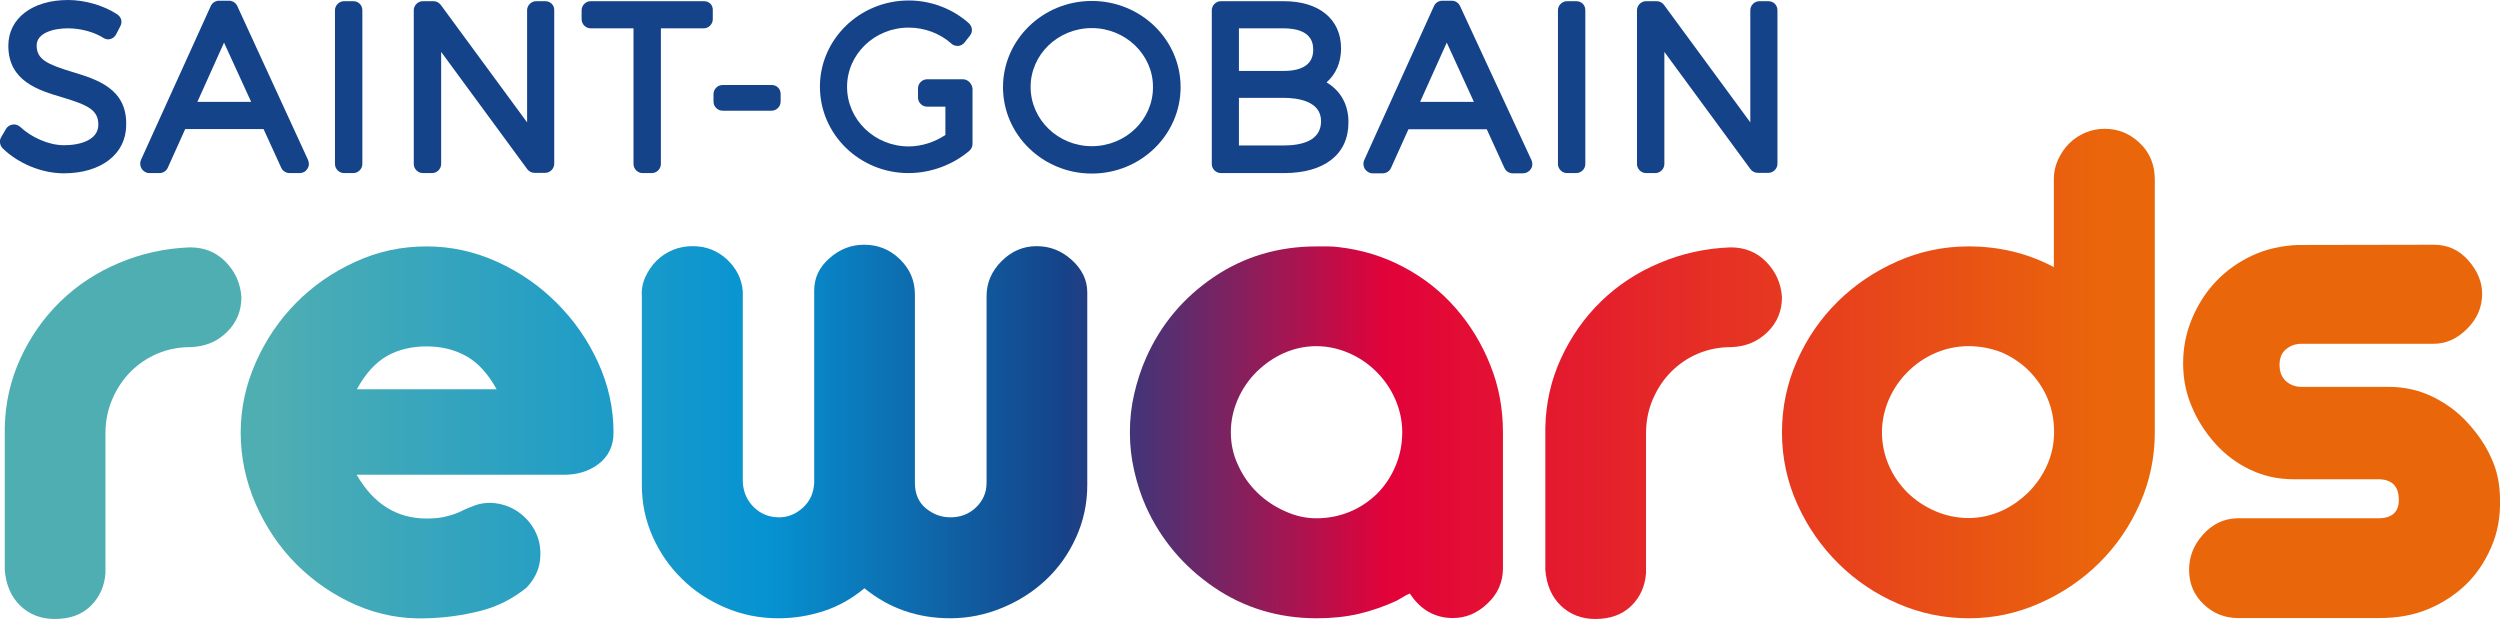 <?xml version="1.0" encoding="utf-8"?>
<!-- Generator: Adobe Illustrator 22.1.0, SVG Export Plug-In . SVG Version: 6.00 Build 0)  -->
<svg version="1.1" id="Слой_1" xmlns="http://www.w3.org/2000/svg" xmlns:xlink="http://www.w3.org/1999/xlink" x="0px" y="0px"
	 width="1050.1px" height="260px" viewBox="0 0 1050.1 260" style="enable-background:new 0 0 1050.1 260;" xml:space="preserve">
<style type="text/css">
	.st0{fill:url(#SVGID_1_);}
	.st1{fill:url(#SVGID_2_);}
	.st2{fill:url(#SVGID_3_);}
	.st3{fill:url(#SVGID_4_);}
	.st4{fill:url(#SVGID_5_);}
	.st5{fill:url(#SVGID_6_);}
	.st6{fill:url(#SVGID_7_);}
	.st7{fill:#154389;}
</style>
<g>
	<g>
		
			<linearGradient id="SVGID_1_" gradientUnits="userSpaceOnUse" x1="8.482" y1="80.05" x2="1051.36" y2="80.05" gradientTransform="matrix(1 0 0 -1 0 262)">
			<stop  offset="0.1" style="stop-color:#4FAEB2"/>
			<stop  offset="0.3" style="stop-color:#0693D2"/>
			<stop  offset="0.42" style="stop-color:#154389"/>
			<stop  offset="0.55" style="stop-color:#E2023A"/>
			<stop  offset="0.84" style="stop-color:#EA660B"/>
		</linearGradient>
		<path class="st0" d="M23,260c-5.8,0-10.7-1.9-14.5-5.6c-3.9-3.8-6-8.8-6.5-15v-59.7c0.2-10.3,2.4-20.1,6.6-29.2
			c4.2-9.1,9.8-17.1,16.8-23.9c7-6.8,15.2-12.2,24.5-16.1c9.4-4,19.3-6.2,29.9-6.6c6,0,11,2,15,6.1s6.2,9,6.6,14.8
			c0,5.8-2,10.7-6.1,14.7s-9.1,6.1-15.2,6.3c-5,0-9.6,0.9-13.9,2.7s-8.1,4.4-11.3,7.6c-3.2,3.2-5.8,7.1-7.7,11.5s-2.9,9.2-2.9,14.4
			v58.7c-0.4,5.6-2.5,10.2-6.3,13.9C34.3,258.2,29.3,260,23,260z"/>
		
			<linearGradient id="SVGID_2_" gradientUnits="userSpaceOnUse" x1="8.482" y1="80.374" x2="1051.36" y2="80.374" gradientTransform="matrix(1 0 0 -1 0 262)">
			<stop  offset="0.1" style="stop-color:#4FAEB2"/>
			<stop  offset="0.3" style="stop-color:#0693D2"/>
			<stop  offset="0.42" style="stop-color:#154389"/>
			<stop  offset="0.55" style="stop-color:#E2023A"/>
			<stop  offset="0.84" style="stop-color:#EA660B"/>
		</linearGradient>
		<path class="st1" d="M179.2,103.5c10.3,0,20.2,2.2,29.7,6.5s17.8,10.1,25,17.3c7.2,7.2,13,15.5,17.3,24.9s6.5,19.2,6.5,29.5
			c0,5.6-2.1,10-6.3,13.2s-9.4,4.7-15.7,4.5h-85.9c7.1,12.3,16.9,18.4,29.4,18.4c3.4,0,6.3-0.3,8.7-1c2.4-0.6,4.5-1.4,6.3-2.3
			c1.8-0.9,3.7-1.6,5.5-2.3c1.8-0.6,3.9-1,6.3-1c4.5,0.2,8.4,1.5,11.8,3.9c3.3,2.4,5.8,5.3,7.4,8.9c1.6,3.5,2.1,7.4,1.6,11.5
			s-2.4,7.9-5.6,11.3c-5.8,4.7-12.3,8-19.4,9.8c-7.1,1.8-14.6,2.9-22.6,3.1c-10.3,0.4-20.2-1.5-29.7-5.6c-9.5-4.2-17.8-9.9-25-17.1
			c-7.2-7.2-12.9-15.7-17.1-25.3c-4.2-9.7-6.3-19.7-6.3-30c0-10.1,2.1-19.9,6.3-29.4c4.2-9.5,9.8-17.8,16.9-25s15.4-13,24.9-17.3
			C158.7,105.6,168.7,103.5,179.2,103.5z M208.6,163.5c-3.7-6.7-8-11.3-12.9-14c-5-2.7-10.4-4-16.5-4c-6.2,0-11.8,1.3-16.6,4
			s-9.1,7.4-12.7,14H208.6z"/>
		
			<linearGradient id="SVGID_3_" gradientUnits="userSpaceOnUse" x1="8.482" y1="80.75" x2="1051.36" y2="80.75" gradientTransform="matrix(1 0 0 -1 0 262)">
			<stop  offset="0.1" style="stop-color:#4FAEB2"/>
			<stop  offset="0.3" style="stop-color:#0693D2"/>
			<stop  offset="0.42" style="stop-color:#154389"/>
			<stop  offset="0.55" style="stop-color:#E2023A"/>
			<stop  offset="0.84" style="stop-color:#EA660B"/>
		</linearGradient>
		<path class="st2" d="M327,259.7c-8,0-15.4-1.5-22.4-4.5s-13.1-7-18.2-12.1c-5.2-5.1-9.3-11-12.3-17.8s-4.5-13.9-4.5-21.5v-79.4
			c-0.2-2.8,0.3-5.5,1.5-8.1s2.7-4.8,4.7-6.8c1.9-1.9,4.2-3.4,6.8-4.5c2.6-1.1,5.4-1.6,8.4-1.6c5.6,0,10.4,1.9,14.4,5.6
			c4,3.8,6.2,8.2,6.6,13.4v80c0.2,4.3,1.8,7.9,4.7,10.7c2.9,2.8,6.4,4.2,10.5,4.2c3.7,0,7-1.3,10-4s4.6-6.2,4.8-10.5v-80.7
			c0-5.4,2.1-9.9,6.5-13.7c4.3-3.8,9.1-5.6,14.5-5.6c5.8,0,10.8,2,15,6.1s6.3,9,6.3,14.8v79.1c0,4.7,1.6,8.3,4.7,10.8
			s6.5,3.7,10.2,3.7c4.3,0,7.9-1.4,10.8-4.2s4.4-6.2,4.4-10.3v-78.4c0-5.6,2.1-10.5,6.3-14.7c4.2-4.2,9.1-6.3,14.7-6.3
			s10.5,1.9,14.8,5.8s6.5,8.4,6.5,13.6v81c0,7.7-1.6,15.1-4.7,21.9c-3.1,6.9-7.3,12.8-12.6,17.8c-5.3,5-11.4,8.9-18.4,11.8
			c-7,2.9-14.3,4.4-21.8,4.4c-13.8,0-25.8-4.2-36.1-12.6c-5.2,4.3-10.8,7.5-16.9,9.5C339.8,258.7,333.5,259.7,327,259.7z"/>
		
			<linearGradient id="SVGID_4_" gradientUnits="userSpaceOnUse" x1="8.482" y1="80.4" x2="1051.36" y2="80.4" gradientTransform="matrix(1 0 0 -1 0 262)">
			<stop  offset="0.1" style="stop-color:#4FAEB2"/>
			<stop  offset="0.3" style="stop-color:#0693D2"/>
			<stop  offset="0.42" style="stop-color:#154389"/>
			<stop  offset="0.55" style="stop-color:#E2023A"/>
			<stop  offset="0.84" style="stop-color:#EA660B"/>
		</linearGradient>
		<path class="st3" d="M562.3,103.8c9.7,1.1,18.8,3.9,27.3,8.4s15.8,10.3,21.9,17.3c6.1,7,11,15,14.5,23.9
			c3.6,8.9,5.3,18.3,5.3,28.2v57.1c0,5.8-2.2,10.8-6.5,14.8c-4.3,4.1-9.1,6.1-14.5,6.1c-7.5,0-13.6-3.4-18.1-10.3
			c-1.1,0.4-2,0.9-2.9,1.5c-0.9,0.5-1.7,1-2.6,1.5c-5.2,2.4-10.4,4.2-15.8,5.5c-5.6,1.3-11.5,1.9-17.8,1.9
			c-16.1,0-30.6-4.4-43.3-13.1c-12.7-8.7-22.2-20-28.4-33.7c-2.2-4.9-3.8-10-5-15.2s-1.8-10.5-1.8-16.1s0.6-11,1.8-16.1
			c1.2-5.2,2.8-10.2,5-15.2c6.2-14,15.7-25.3,28.4-33.9c12.7-8.6,27.1-12.9,43.3-12.9c1.7,0,3.3,0,4.7,0
			C559.3,103.5,560.8,103.6,562.3,103.8z M552.9,217.7c4.9,0,9.6-0.9,14-2.7s8.2-4.4,11.5-7.6c3.2-3.2,5.8-7,7.7-11.5
			c1.9-4.4,2.9-9.2,2.9-14.4c0-4.7-1-9.3-2.9-13.7s-4.6-8.3-7.9-11.6c-3.3-3.3-7.2-6-11.6-7.9c-4.4-1.9-9-2.9-13.7-2.9
			s-9.3,1-13.6,2.9s-8.1,4.6-11.5,7.9c-3.3,3.3-6,7.2-7.9,11.6c-1.9,4.4-2.9,9-2.9,13.7c0,5,1,9.6,3.1,14c2,4.4,4.7,8.2,8.1,11.5
			c3.3,3.2,7.2,5.8,11.5,7.7C544,216.7,548.4,217.7,552.9,217.7z"/>
		
			<linearGradient id="SVGID_5_" gradientUnits="userSpaceOnUse" x1="8.482" y1="80.05" x2="1051.36" y2="80.05" gradientTransform="matrix(1 0 0 -1 0 262)">
			<stop  offset="0.1" style="stop-color:#4FAEB2"/>
			<stop  offset="0.3" style="stop-color:#0693D2"/>
			<stop  offset="0.42" style="stop-color:#154389"/>
			<stop  offset="0.55" style="stop-color:#E2023A"/>
			<stop  offset="0.84" style="stop-color:#EA660B"/>
		</linearGradient>
		<path class="st4" d="M670.1,260c-5.8,0-10.6-1.9-14.5-5.6c-3.9-3.8-6-8.8-6.5-15v-59.7c0.2-10.3,2.4-20.1,6.6-29.2
			c4.2-9.1,9.8-17.1,16.8-23.9c7-6.8,15.2-12.2,24.5-16.1c9.4-4,19.3-6.2,29.9-6.6c6,0,11,2,15,6.1s6.2,9,6.6,14.8
			c0,5.8-2,10.7-6.1,14.7s-9.1,6.1-15.2,6.3c-5,0-9.6,0.9-13.9,2.7c-4.3,1.8-8.1,4.4-11.3,7.6c-3.2,3.2-5.8,7.1-7.7,11.5
			s-2.9,9.2-2.9,14.4v58.7c-0.4,5.6-2.5,10.2-6.3,13.9C681.3,258.2,676.3,260,670.1,260z"/>
		
			<linearGradient id="SVGID_6_" gradientUnits="userSpaceOnUse" x1="8.482" y1="105.1" x2="1051.36" y2="105.1" gradientTransform="matrix(1 0 0 -1 0 262)">
			<stop  offset="0.1" style="stop-color:#4FAEB2"/>
			<stop  offset="0.3" style="stop-color:#0693D2"/>
			<stop  offset="0.42" style="stop-color:#154389"/>
			<stop  offset="0.55" style="stop-color:#E2023A"/>
			<stop  offset="0.84" style="stop-color:#EA660B"/>
		</linearGradient>
		<path class="st5" d="M884.1,54.1c5.6,0,10.5,2,14.7,6s6.3,9.1,6.3,15.3v106.2c0,10.5-2.1,20.6-6.3,30c-4.2,9.5-9.9,17.8-17.1,24.9
			c-7.2,7.1-15.5,12.7-25,16.9c-9.5,4.2-19.4,6.3-29.7,6.3s-20.2-2-29.7-6.1s-17.8-9.7-25-16.8s-13-15.4-17.3-24.9
			s-6.5-19.6-6.5-30.3c0-10.5,2.1-20.5,6.3-30s9.9-17.8,17.1-24.9c7.2-7.1,15.5-12.7,25-16.9c9.5-4.2,19.5-6.3,30-6.3
			c12.9,0,24.9,2.9,35.8,8.7V75.1c0-2.8,0.6-5.5,1.8-8.1s2.7-4.8,4.7-6.8c1.9-1.9,4.2-3.4,6.8-4.5C878.6,54.6,881.3,54.1,884.1,54.1
			z M826.9,145.4c-5,0-9.6,1-14,2.9s-8.3,4.6-11.6,7.9c-3.3,3.3-6,7.2-7.9,11.6c-1.9,4.4-2.9,9-2.9,13.7c0,5,1,9.6,2.9,14
			s4.6,8.2,7.9,11.5c3.3,3.2,7.2,5.8,11.6,7.7c4.4,1.9,9.1,2.9,14,2.9c4.7,0,9.2-1,13.6-2.9c4.3-1.9,8.1-4.6,11.5-7.9
			c3.3-3.3,6-7.2,7.9-11.5s2.9-8.9,2.9-13.9c0-5.2-1-10-2.9-14.4s-4.6-8.2-7.9-11.5c-3.3-3.2-7.2-5.8-11.5-7.6
			C836.2,146.3,831.7,145.4,826.9,145.4z"/>
		
			<linearGradient id="SVGID_7_" gradientUnits="userSpaceOnUse" x1="8.482" y1="80.8" x2="1051.36" y2="80.8" gradientTransform="matrix(1 0 0 -1 0 262)">
			<stop  offset="0.1" style="stop-color:#4FAEB2"/>
			<stop  offset="0.3" style="stop-color:#0693D2"/>
			<stop  offset="0.42" style="stop-color:#154389"/>
			<stop  offset="0.55" style="stop-color:#E2023A"/>
			<stop  offset="0.84" style="stop-color:#EA660B"/>
		</linearGradient>
		<path class="st6" d="M1022.3,102.8c5.8,0,10.7,2.2,14.5,6.6c3.9,4.4,5.8,9.1,5.8,14c0,5.6-2.1,10.5-6.3,14.7
			c-4.2,4.2-8.9,6.3-14,6.3h-55.5c-2.6,0-4.8,0.8-6.6,2.3s-2.7,3.7-2.7,6.5c0,3,0.9,5.3,2.7,6.9c1.8,1.6,4,2.4,6.6,2.4h36.5
			c6.7,0,12.9,1.4,18.6,4.2s10.7,6.5,14.8,11.1c4.2,4.6,7.5,9.5,9.8,14.7c2.4,5.2,3.6,11,3.6,17.4c0.2,7.1-1,13.8-3.7,20
			s-6.3,11.5-10.8,15.8s-9.8,7.7-15.8,10.2c-6,2.5-12.8,3.7-20.3,3.7h-59.4c-5.6,0-10.4-1.9-14.5-5.8c-4.1-3.9-6.1-8.7-6.1-14.5
			c0-5.4,1.9-10.3,5.8-14.7c3.9-4.4,8.6-6.7,14.2-6.9h59.4c5.8,0,8.7-2.6,8.7-7.7c0-5.8-2.9-8.7-8.7-8.7h-35.5
			c-6.5,0-12.5-1.3-18.2-4s-10.6-6.4-14.8-11.1c-4.2-4.7-7.5-9.9-9.8-15.5c-2.4-5.6-3.6-11.6-3.6-18.1s1.2-12.7,3.7-18.7
			s5.9-11.3,10.2-15.8s9.4-8.1,15.2-10.8c5.8-2.7,12.2-4.1,19-4.4L1022.3,102.8L1022.3,102.8z"/>
	</g>
	<g>
		<path class="st7" d="M30.3,30.2C19.9,27,15.4,25,15.4,19.1c0-5.3,7.1-7.2,13.1-7.2c5.3,0,11,1.5,14.9,4c0.9,0.6,2,0.8,3,0.5
			s1.9-1,2.4-2l1.8-3.5c0.9-1.8,0.3-3.8-1.4-4.9c-5.6-3.7-13.5-6-20.6-6C13.6,0,3.5,7.7,3.5,19.2c0,14.9,12.6,18.7,22.7,21.7
			c10.6,3.2,15.1,5.2,15.1,11.5S33.9,61,26.9,61c-6.7,0-13.9-3.5-18.3-7.6c-0.9-0.8-2-1.3-3.2-1.1c-1.1,0.1-2.3,0.8-2.9,1.9l-2,3.4
			c-0.9,1.5-0.6,3.4,0.6,4.7c6.6,6.4,16.4,10.5,25.7,10.5c15.8,0,26.2-8.2,26.2-20.3C53.4,37.2,40.6,33.3,30.3,30.2"/>
		<path class="st7" d="M82.9,42.8l11.2-24.9l11.4,24.9H82.9z M99.7,2.6c-0.6-1.4-2-2.3-3.5-2.3H92c-1.5,0-2.9,0.9-3.5,2.3L59.2,67.2
			c-0.5,1.1-0.4,2.5,0.3,3.7c0.8,1.1,1.9,1.8,3.2,1.8H67c1.5,0,2.9-0.9,3.5-2.3l7.3-16.2h32.9l7.4,16.2c0.6,1.4,2,2.3,3.5,2.3h4.3
			c1.3,0,2.5-0.6,3.2-1.8c0.8-1.1,0.8-2.5,0.3-3.7L99.7,2.6z"/>
		<path class="st7" d="M148.4,0.5h-3.9c-2.1,0-3.8,1.8-3.8,3.8v64.6c0,2.1,1.8,3.8,3.8,3.8h3.9c2.1,0,3.8-1.8,3.8-3.8V4.3
			C152.2,2.1,150.5,0.5,148.4,0.5"/>
		<path class="st7" d="M229,0.5h-3.8c-2.1,0-3.8,1.8-3.8,3.8v47.1L185.1,2c-0.8-1-1.9-1.5-3-1.5h-4.5c-2.1,0-3.8,1.8-3.8,3.8v64.6
			c0,2.1,1.8,3.8,3.8,3.8h3.9c2.1,0,3.8-1.8,3.8-3.8V21.8l36.2,49.3c0.8,1,1.9,1.5,3,1.5h4.5c2.1,0,3.8-1.8,3.8-3.8V4.3
			C232.9,2.1,231.1,0.5,229,0.5"/>
		<path class="st7" d="M295.7,0.5h-47.6c-2.1,0-3.8,1.8-3.8,3.8v3.8c0,2.1,1.8,3.8,3.8,3.8h18v57c0,2.1,1.8,3.8,3.8,3.8h3.9
			c2.1,0,3.8-1.8,3.8-3.8v-57h18c2.1,0,3.8-1.8,3.8-3.8V4.3C299.5,2.1,297.9,0.5,295.7,0.5"/>
		<path class="st7" d="M324.1,35.7h-20.6c-2.1,0-3.8,1.8-3.8,3.8v3.2c0,2.1,1.8,3.8,3.8,3.8h20.6c2.1,0,3.8-1.8,3.8-3.8v-3.2
			C327.9,37.3,326.3,35.7,324.1,35.7"/>
		<path class="st7" d="M404.5,33.3H401c0,0,0,0-0.1,0h-11.5c-2.1,0-3.8,1.8-3.8,3.8V41c0,2.1,1.8,3.8,3.8,3.8h7.7v11.9
			c-4.5,3-10,4.8-15.4,4.8c-14.3,0-25.9-11.2-25.9-25s11.6-24.9,25.9-24.9c6.6,0,13.1,2.4,17.9,6.7c0.8,0.8,1.8,1,2.9,1
			c1-0.1,2-0.6,2.6-1.4l2.3-2.9c1.3-1.6,1.1-3.9-0.5-5.3C400,3.6,391,0.2,381.7,0.2c-20.6,0-37.3,16.3-37.3,36.2
			c0,20.1,16.7,36.3,37.2,36.3c9.3,0,18.5-3.4,25.5-9.3c0.9-0.8,1.4-1.8,1.4-2.9V37.2C408.3,35.1,406.5,33.3,404.5,33.3"/>
		<path class="st7" d="M458.6,61.4c-14.1,0-25.7-11.1-25.7-24.9c0-13.6,11.5-24.7,25.7-24.7c14.1,0,25.7,11.1,25.7,24.7
			C484.4,50.2,472.9,61.4,458.6,61.4 M458.6,0.4c-20.6,0-37.3,16.3-37.3,36.2c0,20.1,16.8,36.3,37.3,36.3
			c20.6,0,37.3-16.3,37.3-36.3S479.2,0.4,458.6,0.4"/>
		<path class="st7" d="M520.5,41.1h18.6c5.9,0,15.8,1.3,15.8,9.8s-8.6,10.2-15.8,10.2h-18.7v-20H520.5z M539.1,29.8h-18.7V11.9h18.7
			c5.7,0,12.5,1.5,12.5,8.8C551.7,26.7,547.5,29.8,539.1,29.8 M557.2,34.6c3.9-3.4,6.1-8.3,6.1-14.3c0-12.2-9.2-19.8-24-19.8h-26.5
			c-2.1,0-3.8,1.8-3.8,3.8v64.6c0,2.1,1.8,3.8,3.8,3.8h26.6c16.9,0,27-7.9,27-21.2C566.5,44,563.1,38.1,557.2,34.6"/>
		<path class="st7" d="M596.5,42.8l11.2-24.9l11.4,24.9H596.5z M613.3,2.6c-0.6-1.4-2-2.3-3.5-2.3h-4c-1.5,0-2.9,0.9-3.5,2.3
			L573,67.3c-0.5,1.1-0.4,2.5,0.3,3.7c0.8,1.1,1.9,1.8,3.2,1.8h4.3c1.5,0,2.9-0.9,3.5-2.3l7.3-16.2h32.9l7.4,16.2
			c0.6,1.4,2,2.3,3.5,2.3h4.3c1.3,0,2.5-0.6,3.3-1.8c0.8-1.1,0.8-2.5,0.3-3.7L613.3,2.6z"/>
		<path class="st7" d="M662.1,0.5h-3.9c-2.1,0-3.8,1.8-3.8,3.8v64.6c0,2.1,1.8,3.8,3.8,3.8h3.9c2.1,0,3.8-1.8,3.8-3.8V4.3
			C665.9,2.1,664.3,0.5,662.1,0.5"/>
		<path class="st7" d="M742.8,0.5H739c-2.1,0-3.8,1.8-3.8,3.8v47.1L698.9,2c-0.8-1-1.9-1.5-3-1.5h-4.5c-2.1,0-3.8,1.8-3.8,3.8v64.6
			c0,2.1,1.8,3.8,3.8,3.8h3.9c2.1,0,3.8-1.8,3.8-3.8V21.8l36.2,49.3c0.8,1,1.9,1.5,3,1.5h4.5c2.1,0,3.8-1.8,3.8-3.8V4.3
			C746.6,2.1,744.9,0.5,742.8,0.5"/>
	</g>
</g>
</svg>
